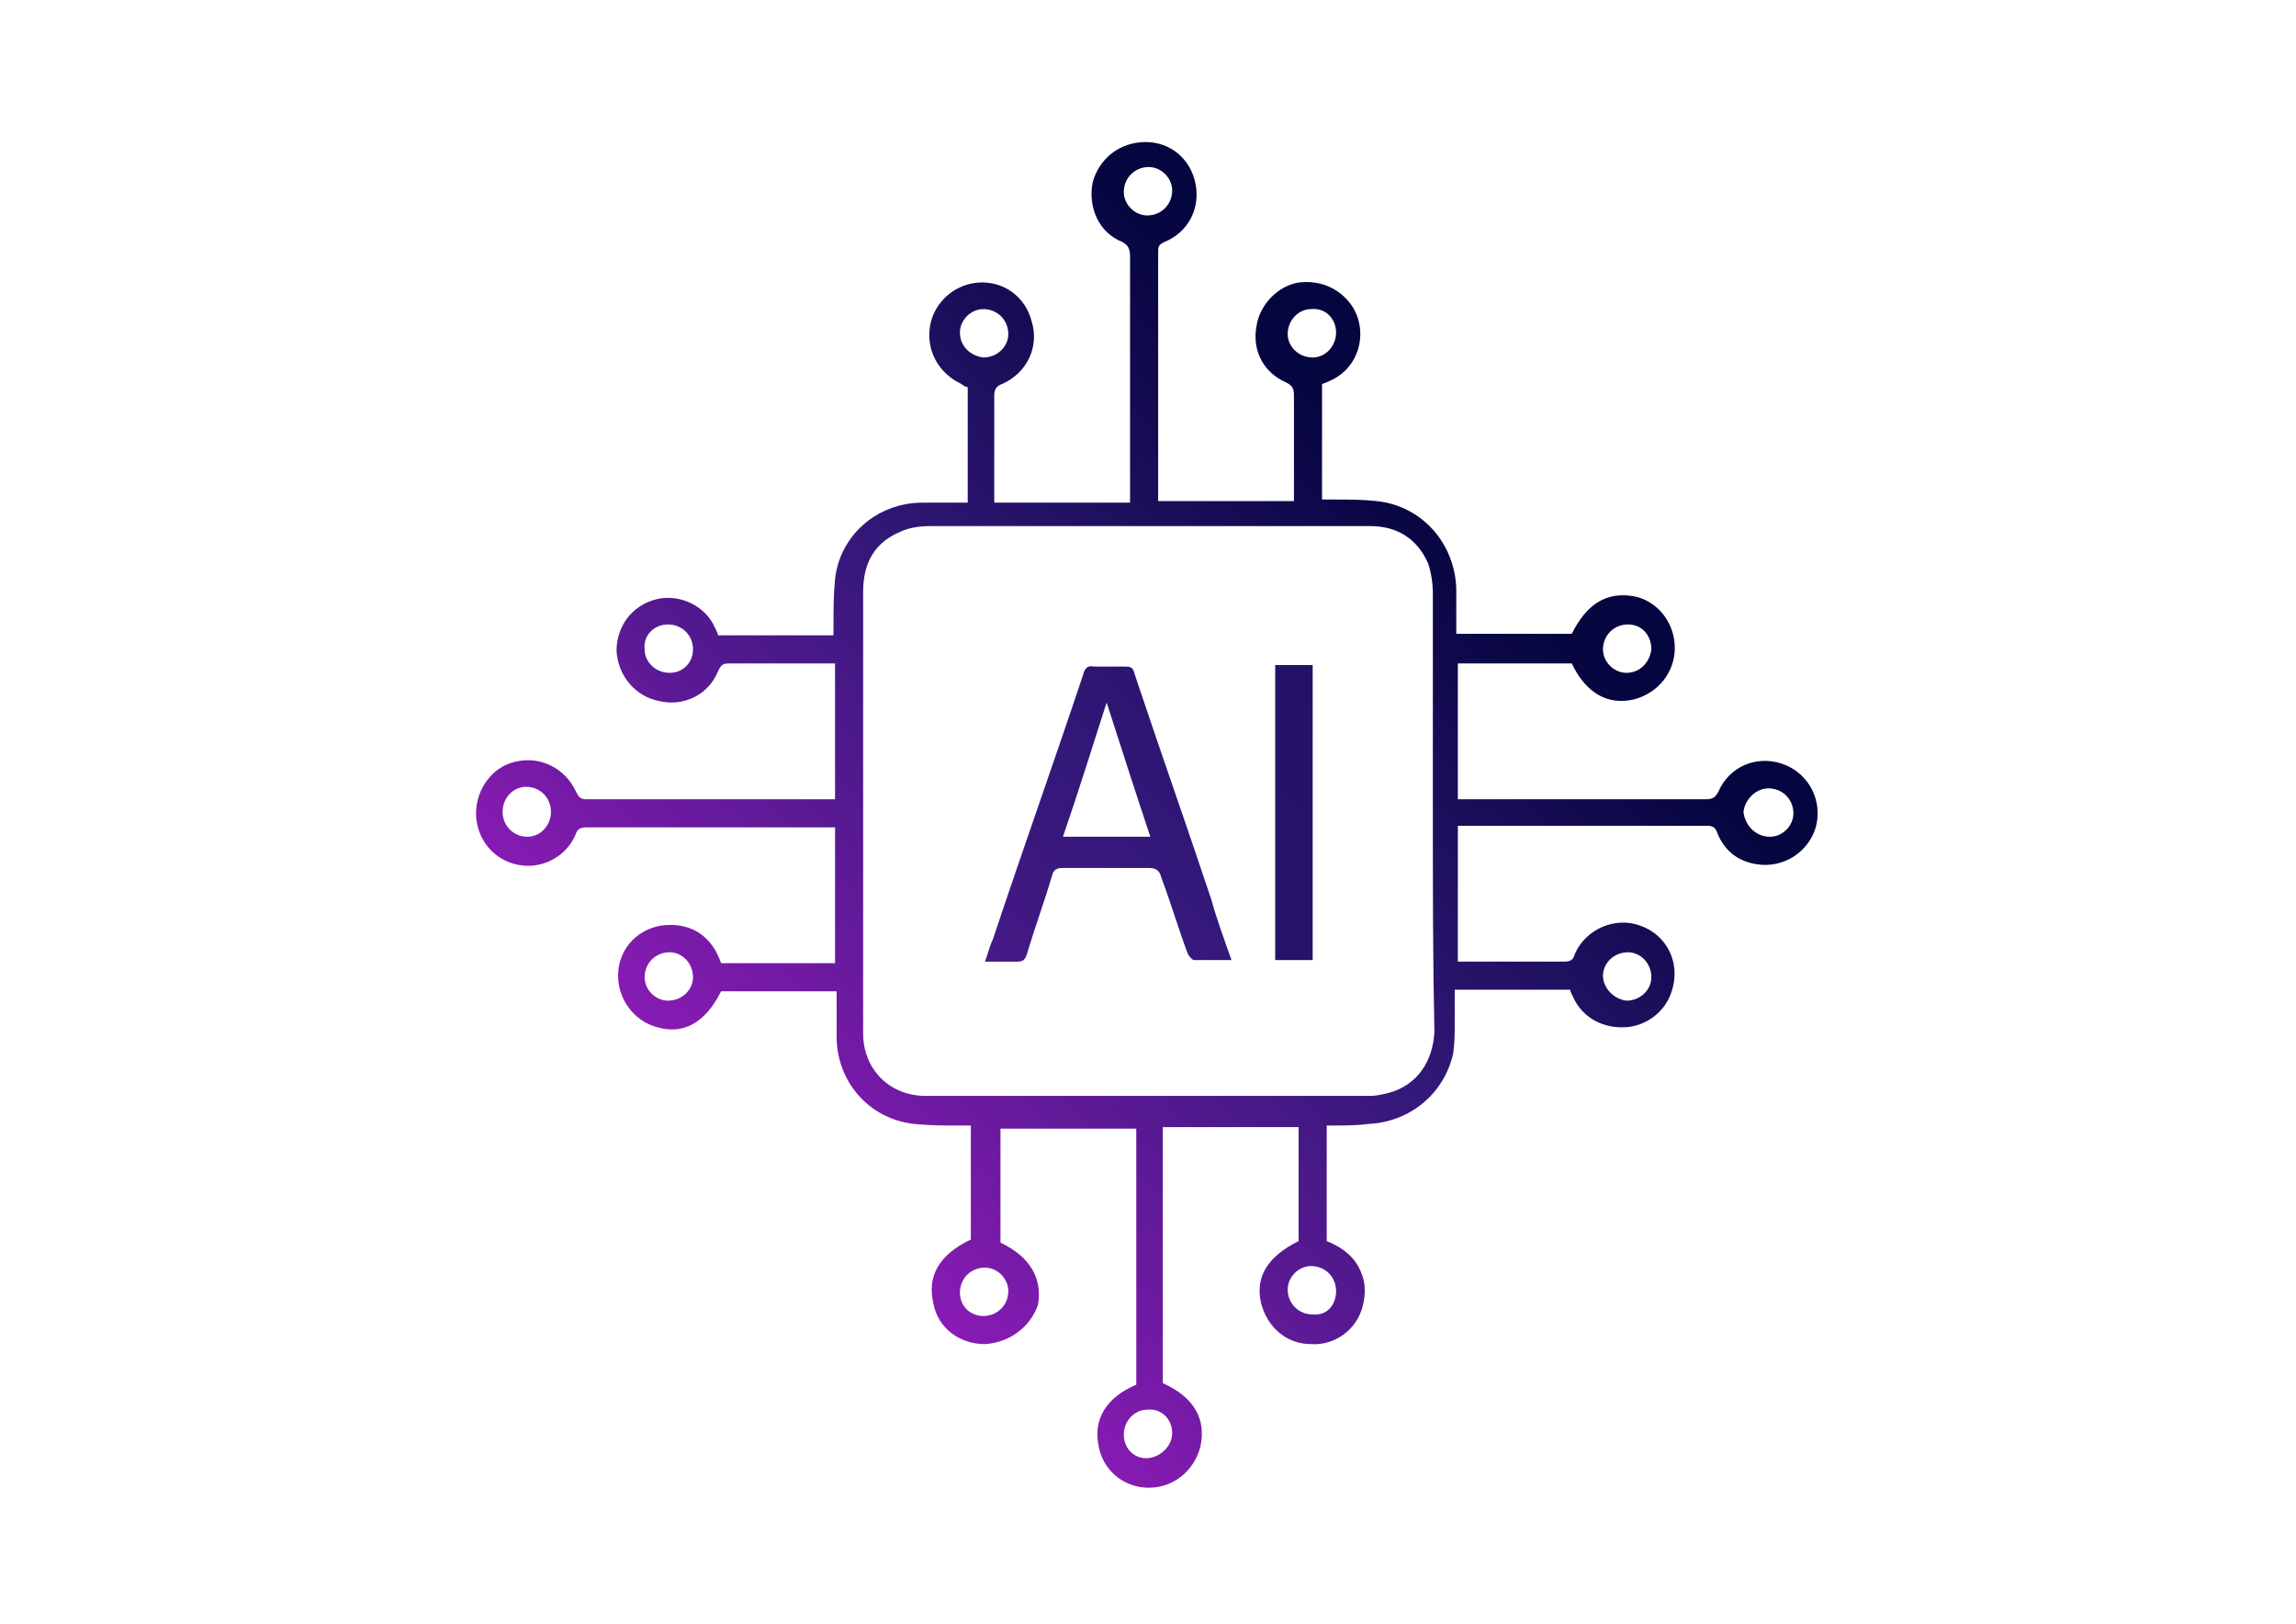 <?xml version="1.0" encoding="utf-8"?>
<!-- Generator: Adobe Illustrator 27.9.0, SVG Export Plug-In . SVG Version: 6.00 Build 0)  -->
<svg version="1.1" id="Laag_1" xmlns="http://www.w3.org/2000/svg" xmlns:xlink="http://www.w3.org/1999/xlink" x="0px" y="0px"
	 viewBox="0 0 147.1 104" style="enable-background:new 0 0 147.1 104;" xml:space="preserve">
<style type="text/css">
	.st0{fill:url(#SVGID_1_);}
	.st1{fill:url(#SVGID_00000066474074322819093480000001444747653813393341_);}
	.st2{fill:url(#SVGID_00000154418969426644469260000010355442604509788808_);}
	.st3{fill:#8A1BB5;}
	.st4{fill:#05053F;}
</style>
<g>
	<g>
		<linearGradient id="SVGID_1_" gradientUnits="userSpaceOnUse" x1="50.109" y1="75.476" x2="92.773" y2="32.811">
			<stop  offset="4.513049e-04" style="stop-color:#8A1BB5"/>
			<stop  offset="0.542" style="stop-color:#331879"/>
			<stop  offset="1" style="stop-color:#05053F"/>
		</linearGradient>
		<path class="st0" d="M85,72.1c0,2.5,0,4.9,0,7.4c1,0.4,1.8,1,2.2,2c0.3,0.7,0.3,1.4,0.1,2.2c-0.4,1.5-1.8,2.5-3.3,2.4
			c-1.6,0-2.8-1.1-3.2-2.6c-0.4-1.7,0.4-3,2.4-4c0-2.4,0-4.8,0-7.3c-2.9,0-5.8,0-8.7,0c0,5.5,0,10.9,0,16.4c2,0.9,2.8,2.3,2.4,4.1
			c-0.4,1.5-1.7,2.6-3.3,2.6c-1.6,0-2.9-1.1-3.2-2.6c-0.4-1.8,0.5-3.2,2.4-4c0-5.5,0-10.9,0-16.4c-2.9,0-5.8,0-8.7,0
			c0,2.5,0,4.9,0,7.3c1.9,0.9,2.7,2.3,2.4,4C66,85,64.7,86,63.1,86.1c-1.6,0-3-1-3.3-2.6c-0.4-1.7,0.3-3.1,2.4-4.1
			c0-2.4,0-4.8,0-7.3c-0.2,0-0.4,0-0.6,0c-1,0-2,0-3-0.1c-2.9-0.3-5-2.7-5-5.6c0-1,0-1.9,0-2.9c-2.5,0-4.9,0-7.4,0
			c-1,2-2.4,2.8-4.1,2.3c-1.5-0.4-2.5-1.8-2.5-3.3c0-1.6,1.1-2.9,2.7-3.2c1.3-0.2,3.1,0.1,3.9,2.4c2.4,0,4.9,0,7.3,0
			c0-2.9,0-5.8,0-8.7c-0.2,0-0.4,0-0.5,0c-5.1,0-10.2,0-15.4,0c-0.4,0-0.6,0.1-0.7,0.4c-0.6,1.5-2.2,2.3-3.7,2
			c-1.6-0.3-2.7-1.7-2.7-3.3c0-1.6,1.1-3,2.5-3.3c1.6-0.4,3.2,0.4,3.9,1.9c0.2,0.4,0.3,0.5,0.7,0.5c5.1,0,10.2,0,15.4,0
			c0.2,0,0.3,0,0.5,0c0-2.9,0-5.8,0-8.7c-0.2,0-0.4,0-0.5,0c-2.1,0-4.2,0-6.3,0c-0.4,0-0.5,0.1-0.7,0.5c-0.6,1.5-2.2,2.3-3.8,1.9
			c-1.5-0.3-2.6-1.6-2.7-3.2c0-1.6,1-2.9,2.5-3.3c1.5-0.4,3.2,0.4,3.8,1.8c0.1,0.2,0.2,0.4,0.2,0.5c2.4,0,4.9,0,7.4,0
			c0-0.2,0-0.4,0-0.6c0-1,0-2,0.1-3c0.3-2.8,2.7-4.9,5.6-4.9c1,0,1.9,0,2.9,0c0-2.5,0-4.9,0-7.4c-0.1,0-0.3-0.1-0.4-0.2
			c-1.5-0.7-2.3-2.2-2-3.8c0.3-1.5,1.6-2.6,3.1-2.7c1.6-0.1,3,0.9,3.4,2.5c0.5,1.6-0.3,3.3-1.9,4c-0.3,0.1-0.5,0.3-0.5,0.7
			c0,2.1,0,4.2,0,6.3c0,0.2,0,0.3,0,0.6c2.9,0,5.8,0,8.7,0c0-0.2,0-0.4,0-0.6c0-5.1,0-10.1,0-15.2c0-0.4-0.1-0.7-0.5-0.9
			c-1.5-0.6-2.2-2.2-1.9-3.8c0.4-1.5,1.7-2.6,3.4-2.6c1.6,0,2.9,1.1,3.2,2.7c0.3,1.6-0.5,3.1-2,3.7c-0.4,0.2-0.4,0.3-0.4,0.7
			c0,5.1,0,10.2,0,15.4c0,0.2,0,0.3,0,0.5c2.9,0,5.8,0,8.7,0c0-0.2,0-0.4,0-0.6c0-2.1,0-4.2,0-6.2c0-0.4-0.1-0.6-0.5-0.8
			c-1.4-0.6-2.2-2-1.9-3.6c0.2-1.4,1.4-2.6,2.7-2.8c1.5-0.2,2.9,0.5,3.6,1.8c0.8,1.6,0.2,3.6-1.4,4.4c-0.2,0.1-0.4,0.2-0.7,0.3
			c0,2.4,0,4.9,0,7.4c0.2,0,0.5,0,0.7,0c1,0,1.9,0,2.8,0.1c2.9,0.3,5,2.7,5.1,5.6c0,1,0,1.9,0,2.9c2.5,0,4.9,0,7.4,0
			c1-2,2.3-2.7,4-2.4c1.5,0.3,2.6,1.7,2.6,3.3c0,1.6-1.1,2.9-2.6,3.3c-1.7,0.4-3.1-0.4-4-2.3c-2.4,0-4.9,0-7.3,0c0,2.9,0,5.8,0,8.7
			c0.2,0,0.4,0,0.7,0c5.1,0,10.1,0,15.2,0c0.4,0,0.6-0.1,0.8-0.5c0.7-1.6,2.4-2.3,4-1.8c1.6,0.5,2.6,2.1,2.3,3.8
			c-0.3,1.6-1.8,2.8-3.5,2.7c-1.4-0.1-2.4-0.8-2.9-2.1c-0.1-0.3-0.3-0.4-0.6-0.4c-5.2,0-10.4,0-15.6,0c-0.1,0-0.2,0-0.4,0
			c0,2.9,0,5.8,0,8.7c0.2,0,0.4,0,0.6,0c2.1,0,4.2,0,6.2,0c0.4,0,0.6-0.1,0.7-0.5c0.7-1.6,2.6-2.4,4.2-1.8c1.7,0.6,2.6,2.4,2,4.2
			c-0.4,1.3-1.6,2.2-2.9,2.3c-1.5,0.1-2.8-0.6-3.4-1.9c-0.1-0.2-0.2-0.4-0.2-0.5c-2.4,0-4.9,0-7.4,0c0,0.7,0,1.4,0,2.1
			c0,0.7,0,1.3-0.1,2c-0.6,2.6-2.8,4.4-5.5,4.5C87,72.1,86,72.1,85,72.1z M91.8,52C91.8,52,91.8,52,91.8,52c0-4.7,0-9.3,0-14
			c0-0.6-0.1-1.3-0.3-1.9c-0.7-1.6-2-2.4-3.7-2.4c-2.9,0-5.7,0-8.6,0c-6.5,0-13.1,0-19.6,0c-0.7,0-1.4,0.1-2,0.4
			c-1.6,0.7-2.3,2-2.3,3.8c0,6.7,0,13.5,0,20.2c0,2.7,0,5.4,0,8.1c0,2.3,1.7,4,4,4c9.5,0,19,0,28.5,0c0.4,0,0.8-0.1,1.2-0.2
			c1.8-0.5,2.8-2,2.9-3.9C91.8,61.5,91.8,56.8,91.8,52z M73.5,13.8c0.9,0,1.6-0.7,1.6-1.6c0-0.8-0.7-1.5-1.5-1.5
			c-0.9,0-1.6,0.7-1.6,1.6C72,13.1,72.7,13.8,73.5,13.8z M35.3,52c0-0.9-0.7-1.6-1.6-1.6c-0.8,0-1.5,0.7-1.5,1.6
			c0,0.9,0.7,1.6,1.6,1.6C34.6,53.6,35.3,52.9,35.3,52z M75.1,91.8c0-0.9-0.7-1.6-1.6-1.5c-0.8,0-1.5,0.7-1.5,1.6
			c0,0.9,0.7,1.6,1.6,1.5C74.4,93.3,75.1,92.6,75.1,91.8z M113.4,53.6c0.8,0,1.5-0.7,1.5-1.5c0-0.9-0.7-1.6-1.6-1.6
			c-0.8,0-1.5,0.7-1.6,1.5C111.8,52.9,112.5,53.6,113.4,53.6z M61.5,21.3c0,0.9,0.7,1.5,1.5,1.6c0.9,0,1.6-0.7,1.6-1.5
			c0-0.9-0.7-1.6-1.6-1.6C62.2,19.8,61.5,20.5,61.5,21.3z M84.1,22.9c0.8,0,1.5-0.7,1.5-1.6c0-0.9-0.7-1.6-1.6-1.5
			c-0.8,0-1.5,0.7-1.5,1.6C82.5,22.2,83.2,22.9,84.1,22.9z M42.9,43.1c0.9,0,1.5-0.7,1.5-1.5c0-0.9-0.7-1.6-1.6-1.6
			c-0.9,0-1.6,0.7-1.5,1.6C41.3,42.4,42,43.1,42.9,43.1z M104.3,40c-0.9,0-1.6,0.7-1.6,1.6c0,0.8,0.7,1.5,1.5,1.5
			c0.9,0,1.5-0.7,1.6-1.5C105.8,40.7,105.2,40,104.3,40z M42.8,64.1c0.9,0,1.6-0.7,1.6-1.5c0-0.9-0.7-1.6-1.5-1.6
			c-0.9,0-1.6,0.7-1.6,1.6C41.3,63.4,42,64.1,42.8,64.1z M104.3,61c-0.9,0-1.6,0.7-1.6,1.5c0,0.8,0.7,1.5,1.5,1.6
			c0.9,0,1.6-0.7,1.6-1.5C105.8,61.7,105.1,61,104.3,61z M63.1,81.2c-0.9,0-1.6,0.7-1.6,1.6c0,0.9,0.7,1.5,1.5,1.5
			c0.9,0,1.6-0.7,1.6-1.6C64.6,81.9,63.9,81.2,63.1,81.2z M85.6,82.7c0-0.9-0.7-1.6-1.6-1.6c-0.8,0-1.5,0.7-1.5,1.5
			c0,0.9,0.7,1.6,1.6,1.6C85,84.3,85.6,83.6,85.6,82.7z"/>
		
			<linearGradient id="SVGID_00000106106107340944667680000008387582199189261757_" gradientUnits="userSpaceOnUse" x1="34.125" y1="92.141" x2="105.339" y2="20.927">
			<stop  offset="4.513049e-04" style="stop-color:#8A1BB5"/>
			<stop  offset="0.542" style="stop-color:#331879"/>
			<stop  offset="1" style="stop-color:#05053F"/>
		</linearGradient>
		<path style="fill:url(#SVGID_00000106106107340944667680000008387582199189261757_);" d="M78.9,61.5c-0.9,0-1.6,0-2.4,0
			c-0.1,0-0.3-0.2-0.4-0.4c-0.6-1.6-1.1-3.3-1.7-4.9c-0.1-0.4-0.3-0.6-0.8-0.6c-1.8,0-3.7,0-5.5,0c-0.4,0-0.6,0.1-0.7,0.5
			c-0.5,1.7-1.1,3.3-1.6,5c-0.1,0.3-0.2,0.5-0.6,0.5c-0.7,0-1.3,0-2.1,0c0.2-0.5,0.3-1,0.5-1.4c1.9-5.7,3.9-11.3,5.8-17
			c0.1-0.4,0.3-0.6,0.7-0.5c0.6,0,1.3,0,2,0c0.4,0,0.5,0.1,0.6,0.5c1.6,4.8,3.3,9.6,4.9,14.4C77.9,58.7,78.4,60.1,78.9,61.5z
			 M70.9,45c-0.9,2.8-1.8,5.7-2.8,8.6c1.9,0,3.7,0,5.6,0C72.7,50.6,71.8,47.8,70.9,45z"/>
		
			<linearGradient id="SVGID_00000168825971372883091890000014340589347209639609_" gradientUnits="userSpaceOnUse" x1="-154.345" y1="289.233" x2="201.923" y2="-67.036">
			<stop  offset="4.513049e-04" style="stop-color:#8A1BB5"/>
			<stop  offset="0.542" style="stop-color:#331879"/>
			<stop  offset="1" style="stop-color:#05053F"/>
		</linearGradient>
		<path style="fill:url(#SVGID_00000168825971372883091890000014340589347209639609_);" d="M84.1,61.5c-0.8,0-1.6,0-2.4,0
			c0-6.3,0-12.5,0-18.9c0.8,0,1.6,0,2.4,0C84.1,48.9,84.1,55.1,84.1,61.5z"/>
	</g>
</g>
</svg>
